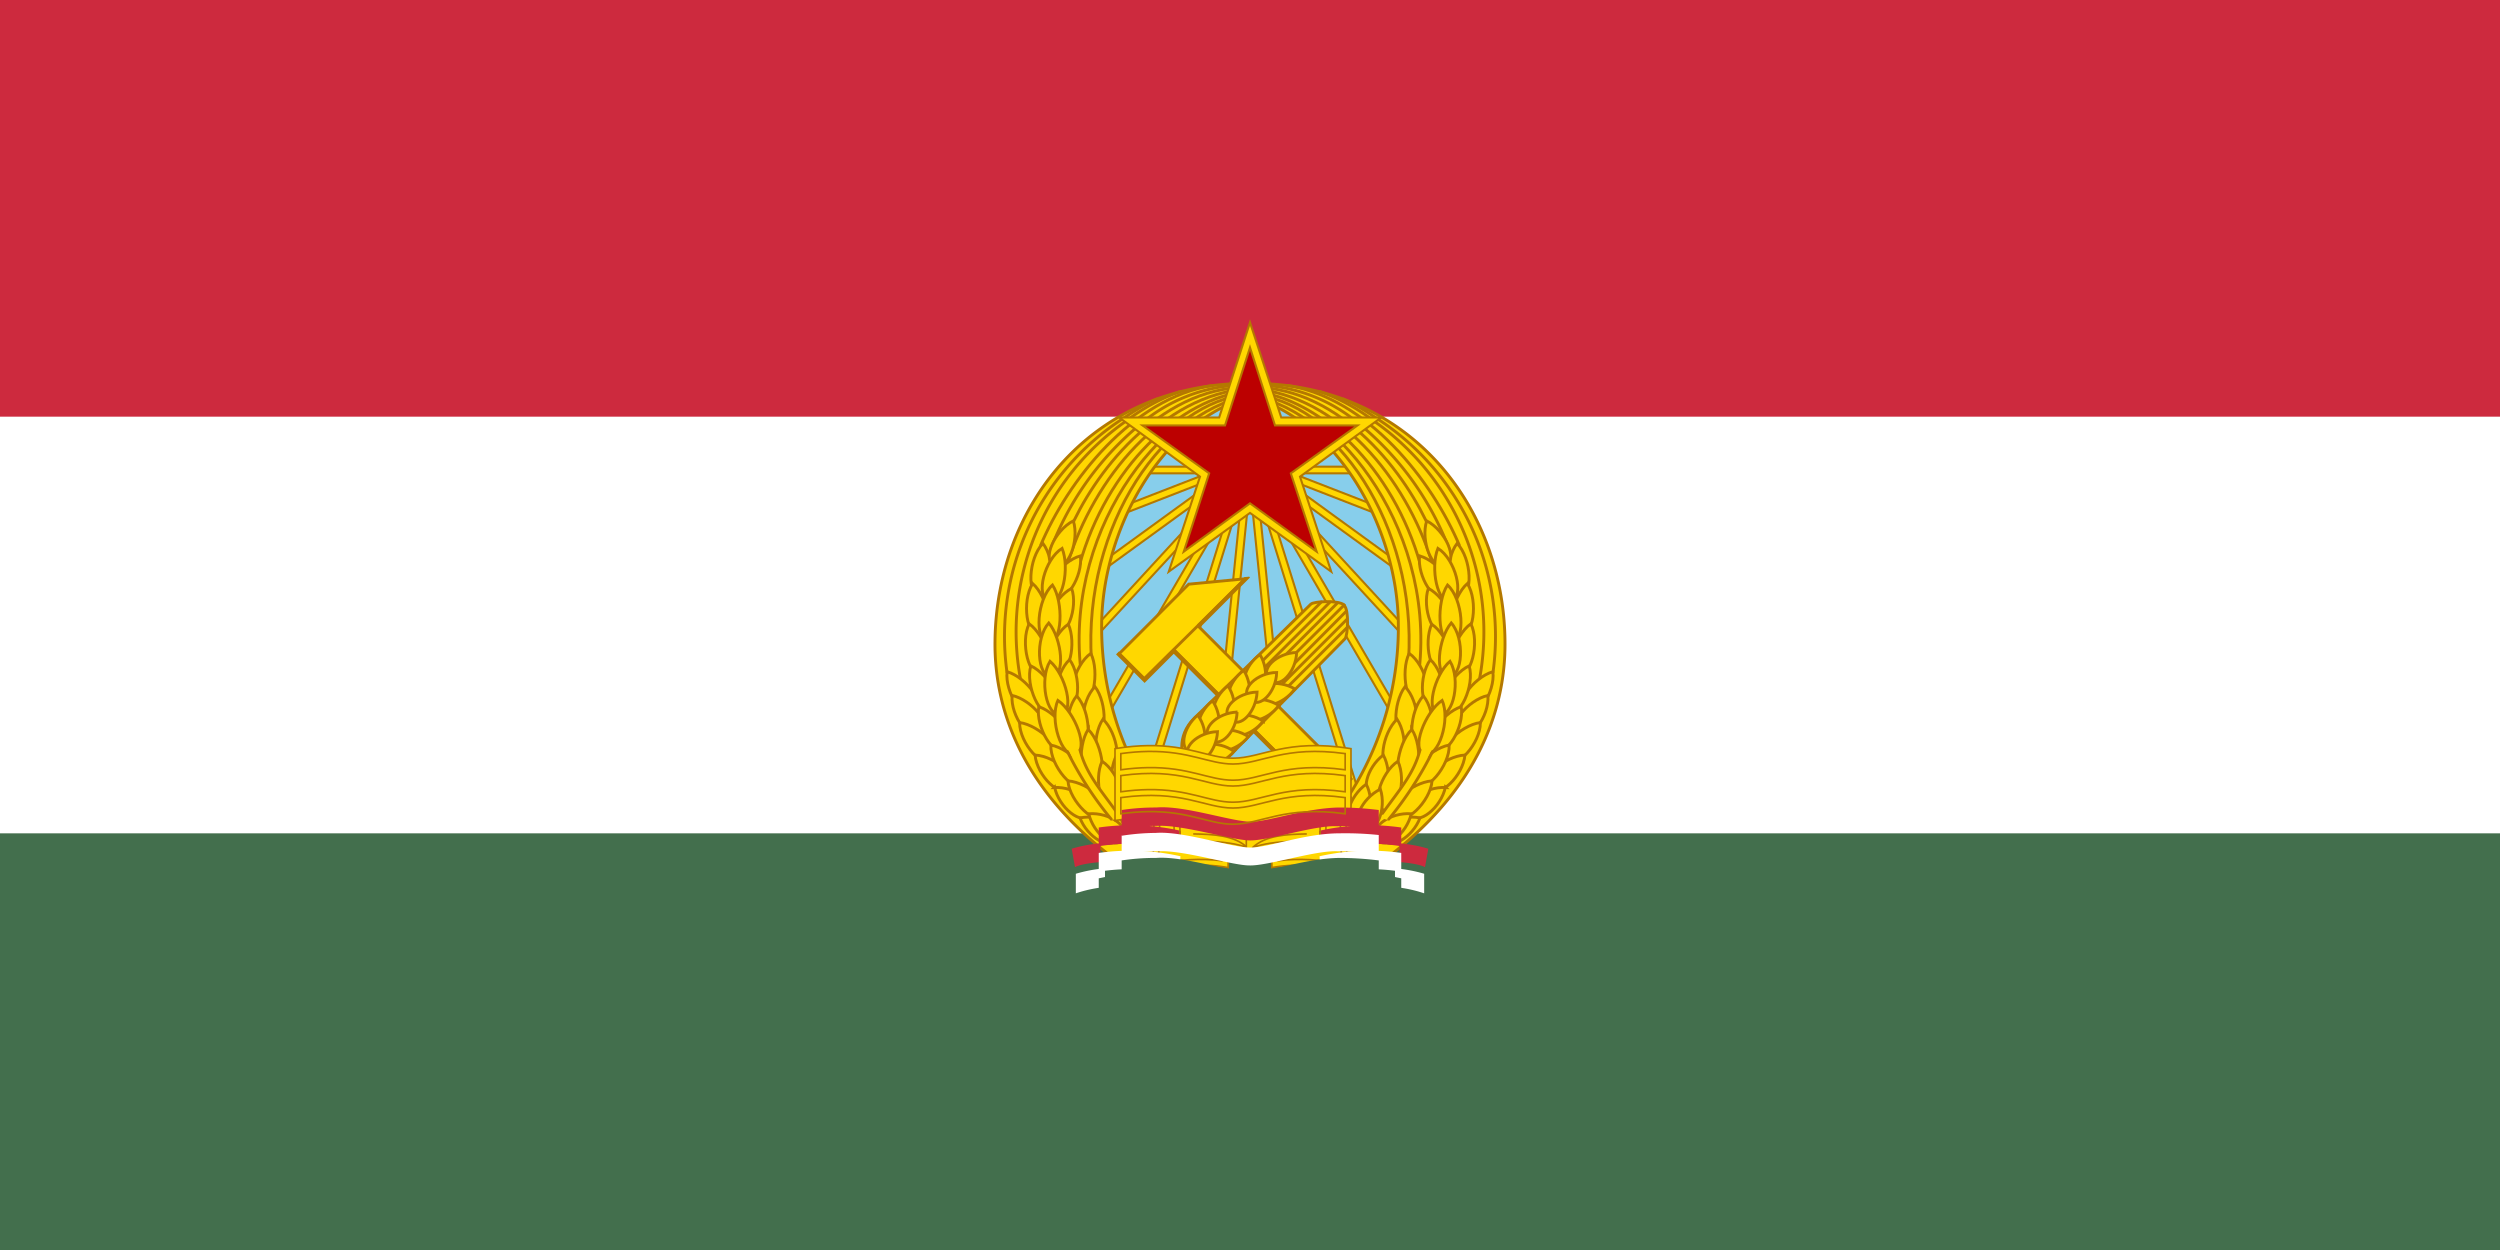 <svg xmlns="http://www.w3.org/2000/svg" height="600" width="1200" viewBox="0 0 6 3"><path fill="#436F4D" d="M0 0h6v3H0z"/><path fill="#FFF" d="M0 0h6v2H0z"/><path fill="#CD2A3E" d="M0 0h6v1H0z"/><path fill="#87ceeb" d="M3.56 1.502a.56.56 0 1 1-1.12 0 .56.56 0 0 1 1.12 0z"/><g stroke="#b47800" stroke-width="3.717" fill="gold"><path d="m2.553 1.27.007.016.571-.222-.006-.016-.572.222z" stroke-width=".005"/><path d="m2.517 1.442.01.014.496-.36-.01-.014-.496.36zM2.542 1.6l.013.01.415-.45-.013-.012-.415.451zM2.613 1.76l.015.009.309-.53-.015-.009-.309.53z" stroke-width=".005"/><path d="m2.71 1.998.016.005.278-.896-.016-.005-.279.896z" stroke-width=".005"/><path d="m2.894 2.036.017.002.095-.933-.017-.002-.095.933z" stroke-width=".005"/><path d="M2.684 1.12v.016h.613V1.12h-.613z" stroke-width=".005"/><path d="m3.447 1.27-.007.016-.571-.222.006-.016.572.222z" stroke-width=".005"/><path d="m3.483 1.442-.01.014-.496-.36.01-.014.496.36zM3.458 1.6l-.013.01-.415-.45.013-.012.415.451zM3.387 1.76l-.015.009-.309-.53.015-.009.309.53z" stroke-width=".005"/><path d="m3.29 1.998-.016.005-.278-.896.016-.005.279.896z" stroke-width=".005"/><path d="m3.106 2.036-.017.002-.095-.933.017-.002.095.933z" stroke-width=".005"/></g><g stroke="#b47800"><path d="m2.814 1.556.369.369.057-.058-.368-.368z" stroke-width=".007" fill="gold"/><path d="m2.686 1.569.06.06.243-.24-.136.013z" stroke-width=".007" fill="gold"/><path d="m2.682 1.567.065.065.07-.07.366.365.061-.061" stroke-width=".01" fill="none"/></g><path d="M2.998 1.384 3 1.386l-.12.12-.007-.007.114-.114z" fill="#b47800"/><g stroke="#b47800" stroke-width="1.812"><path d="M3.226 1.452c-.013-.012-.073-.009-.08-.002l-.278.272c-.05.048-.025.101-.029.105l-.085.085.006.006.006.005.085-.084c.004-.005.056.02.105-.03l.272-.276c.007-.008.01-.069-.002-.08z" fill="gold" stroke-width=".007"/><g stroke-linecap="round" fill="none"><path d="m3.21 1.447-.168.168M3.171 1.445l-.15.15M3.192 1.445l-.16.16M3.226 1.452l-.174.173M3.231 1.467l-.168.169M3.233 1.506l-.15.15M3.233 1.486l-.16.16" stroke-width=".007"/></g><g fill="gold"><path d="M3.024 1.571c-.038.026-.053.083-.02.09.035.007.044-.05.02-.09z" stroke-width=".007"/><path d="M2.985 1.609c-.038.027-.052.083-.018.09.034.007.043-.05.018-.09z" stroke-width=".007"/><path d="M2.947 1.646c-.037.028-.05.084-.016.09.034.006.042-.051.016-.09z" stroke-width=".007"/><path d="M2.91 1.682c-.037.028-.048.085-.014.09.034.006.04-.052.014-.09z" stroke-width=".007"/><path d="M2.875 1.716c-.037.03-.047.086-.013.091.034.005.04-.053.013-.09zM3.107 1.654c-.027.038-.083.053-.09.019-.007-.034.05-.043.09-.02z" stroke-width=".007"/><path d="M3.069 1.693c-.027.038-.084.051-.09.017-.007-.034.05-.042.09-.017z" stroke-width=".007"/><path d="M3.032 1.73c-.028.038-.084.05-.09.017-.006-.034.051-.042.09-.016z" stroke-width=".007"/><path d="M2.996 1.768c-.028.036-.085.048-.09.014-.006-.034.052-.04.09-.014z" stroke-width=".007"/><path d="M2.962 1.803c-.03.036-.086.047-.091.013-.005-.034.053-.04.09-.013zM3.112 1.566c-.047.001-.09.04-.065.065.024.025.063-.018.065-.065z" stroke-width=".007"/><path d="M3.064 1.614c-.046 0-.09.04-.065.065.025.024.064-.019.065-.065z" stroke-width=".007"/><path d="M3.017 1.661c-.047.001-.09.04-.065.065.024.025.063-.018.065-.065z" stroke-width=".007"/><path d="M2.97 1.709c-.047.001-.09.04-.066.065.025.024.064-.019.065-.065z" stroke-width=".007"/><path d="M2.922 1.756c-.047.001-.09.04-.065.065.024.025.063-.018.065-.065z" stroke-width=".007"/></g></g><path d="M2.673 2.06c-.207-.156-.287-.343-.285-.52.003-.33.235-.62.609-.62v.032c-.216.066-.35.323-.353.543a.749.749 0 0 0 .245.564z" stroke="#b47800" stroke-width=".007" fill="gold"/><g stroke="#b47800" stroke-width="5.576" fill="none"><path d="M2.563 1.35c.063-.202.226-.402.432-.417" stroke-width=".007"/><path d="M2.591 1.355c.065-.231.24-.401.404-.416" stroke-width=".007"/><path d="M2.594 1.609c-.04-.36.223-.655.396-.66" stroke-width=".007"/><path d="M2.995.95c-.22.043-.407.34-.373.665" stroke-width=".007"/><path d="M2.567 1.273c.055-.129.21-.343.428-.344" stroke-width=".007"/><path d="M2.516 1.334a.718.718 0 0 1 .22-.315.394.394 0 0 1 .24-.095" stroke-width=".007"/><path d="M2.497 1.31c.065-.155.22-.355.414-.385" stroke-width=".007"/><path d="M2.449 1.629a.617.617 0 0 1 .253-.618.479.479 0 0 1 .132-.072" stroke-width=".007"/><path d="M2.417 1.615a.623.623 0 0 1 .279-.611c.018-.012.044-.03.082-.047" stroke-width=".007"/></g><g fill="gold"><g stroke="#b47800" stroke-width="5.576"><path d="M2.618 1.568c.022.045.005.134-.028.125-.034-.008-.013-.096.028-.125z" stroke-width=".007"/><path d="M2.628 1.648c.03.04.03.126-.005.124-.035-.002-.03-.089.005-.124z" stroke-width=".007"/><path d="M2.647 1.726c.036.034.048.117.014.122-.035.004-.042-.08-.014-.122z" stroke-width=".007"/><path d="M2.68 1.812c.04.03.057.093.023.1-.034.008-.046-.056-.023-.1z" stroke-width=".007"/><path d="M2.721 1.882c.041.029.06.091.026.1-.034.008-.048-.056-.026-.1zM2.593 1.334c-.048.014-.094.08-.065.098.029.02.071-.049.065-.098z" stroke-width=".007"/><path d="M2.572 1.412c-.044.023-.077.098-.045.11.033.014.061-.063.045-.11z" stroke-width=".007"/><path d="M2.564 1.498c-.041.028-.064.106-.03.116.033.01.05-.07.03-.116z" stroke-width=".007"/><path d="M2.567 1.583c-.036.034-.045.117-.01.12.035.004.039-.08.01-.12z" stroke-width=".007"/><path d="M2.584 1.67c-.031.038-.031.128.004.128.034-.001.03-.091-.004-.128z" stroke-width=".007"/><path d="M2.612 1.75c-.028.042-.021.14.013.136.035-.003.023-.1-.013-.135z" stroke-width=".007"/><path d="M2.645 1.827c-.021.045-.001.127.032.118.034-.009.01-.09-.032-.118z" stroke-width=".007"/><path d="M2.687 1.894c-.015.048.009.108.04.095.033-.014.005-.073-.04-.095zM2.417 1.612c.048.014.098.084.07.103-.03.019-.076-.054-.07-.103z" stroke-width=".007"/><path d="M2.429 1.669c.048.011.1.073.071.094-.028.02-.075-.044-.071-.094z" stroke-width=".007"/><path d="M2.447 1.734c.049.007.11.068.083.09-.027.024-.083-.04-.083-.09z" stroke-width=".007"/><path d="M2.484 1.812c.05.003.11.056.086.08-.025.026-.081-.03-.086-.08z" stroke-width=".007"/><path d="M2.53 1.89c.05-.003.109.038.088.066-.022.027-.077-.018-.087-.067z" stroke-width=".007"/><path d="M2.592 1.963c.049-.01.106.02.09.05-.018.03-.073-.004-.09-.05zM2.503 1.304c.03.04.03.131-.005.13-.035-.003-.03-.094.005-.13z" stroke-width=".007"/><path d="M2.478 1.4c.038.034.054.121.02.126-.035.005-.046-.083-.02-.125z" stroke-width=".007"/><path d="M2.47 1.497c.04.029.067.115.033.124-.034.008-.055-.08-.033-.124z" stroke-width=".007"/><path d="M2.474 1.598c.045.021.087.1.055.115-.032.014-.069-.068-.055-.115z" stroke-width=".007"/><path d="M2.493 1.696c.048.016.096.087.066.105-.03.018-.074-.056-.066-.105z" stroke-width=".007"/><path d="M2.522 1.788c.05.01.111.076.084.097-.027.022-.086-.047-.084-.097z" stroke-width=".007"/><path d="M2.563 1.874c.05.004.117.062.092.086-.025.025-.088-.036-.092-.086z" stroke-width=".007"/><path d="M2.613 1.953c.05-.004.103.033.082.061-.02.028-.071-.013-.082-.061zM2.576 1.25c.015.048-.013.121-.045.108-.032-.014 0-.085.045-.108z" stroke-width=".007"/><path d="M2.549 1.316c.019.047.001.137-.032.126-.033-.011-.01-.1.032-.126z" stroke-width=".007"/><path d="M2.526 1.404c.027.041.024.14-.01.137-.035-.004-.027-.104.01-.137z" stroke-width=".007"/><path d="M2.517 1.495c.032.038.041.13.006.129-.034 0-.039-.092-.006-.129z" stroke-width=".007"/><path d="M2.52 1.587c.038.033.06.123.026.128-.035.006-.052-.085-.026-.128z" stroke-width=".007"/><path d="M2.539 1.681c.041.028.076.119.042.129-.033.01-.063-.083-.042-.129z" stroke-width=".007"/></g><path d="M2.579 1.766c.002.044.086.163.103.183l-.002.016-.012.003c-.06-.077-.087-.134-.117-.193z"/></g><path d="M2.592 1.8c.015.057.046.091.09.152M2.562 1.804a.84.84 0 0 0 .105.162" stroke="#b47800" stroke-linecap="round" stroke-width=".007" fill="none"/><path d="M3.327 2.06c.207-.156.287-.343.285-.52-.003-.33-.235-.62-.609-.62v.032c.216.066.35.323.353.543a.749.749 0 0 1-.245.564z" stroke="#b47800" stroke-width=".007" fill="gold"/><g stroke="#b47800" stroke-width="5.576" fill="none"><path d="M3.437 1.35c-.063-.202-.226-.402-.432-.417" stroke-width=".007"/><path d="M3.409 1.355c-.065-.231-.24-.401-.404-.416" stroke-width=".007"/><path d="M3.406 1.609c.04-.36-.223-.655-.396-.66" stroke-width=".007"/><path d="M3.005.95c.22.043.407.34.373.665" stroke-width=".007"/><path d="M3.433 1.273c-.055-.129-.21-.343-.428-.344" stroke-width=".007"/><path d="M3.484 1.334a.718.718 0 0 0-.22-.315.394.394 0 0 0-.24-.095" stroke-width=".007"/><path d="M3.503 1.31c-.065-.155-.22-.355-.414-.385" stroke-width=".007"/><path d="M3.551 1.629a.617.617 0 0 0-.253-.618.479.479 0 0 0-.132-.072" stroke-width=".007"/><path d="M3.583 1.615a.623.623 0 0 0-.279-.611C3.286.992 3.26.974 3.222.957" stroke-width=".007"/></g><g fill="gold"><g stroke="#b47800" stroke-width="5.576"><path d="M3.382 1.568c-.022.045-.005.134.028.125.034-.008.013-.096-.028-.125z" stroke-width=".007"/><path d="M3.372 1.648c-.03.04-.03.126.005.124.035-.002.03-.089-.005-.124z" stroke-width=".007"/><path d="M3.353 1.726c-.036.034-.048.117-.014.122.035.004.042-.08.014-.122z" stroke-width=".007"/><path d="M3.32 1.812c-.04.03-.057.093-.023.1.034.008.046-.056.023-.1z" stroke-width=".007"/><path d="M3.279 1.882c-.041.029-.06.091-.026.1.034.008.048-.056.026-.1zM3.407 1.334c.048.014.094.08.065.098-.029.02-.071-.049-.065-.098z" stroke-width=".007"/><path d="M3.428 1.412c.044.023.077.098.045.11-.033.014-.061-.063-.045-.11z" stroke-width=".007"/><path d="M3.436 1.498c.041.028.064.106.03.116-.033.01-.05-.07-.03-.116z" stroke-width=".007"/><path d="M3.433 1.583c.036.034.045.117.01.12-.035.004-.039-.08-.01-.12z" stroke-width=".007"/><path d="M3.416 1.67c.031.038.031.128-.004.128-.034-.001-.03-.091.004-.128z" stroke-width=".007"/><path d="M3.388 1.75c.028.042.021.14-.013.136-.035-.003-.023-.1.013-.135z" stroke-width=".007"/><path d="M3.355 1.827c.021.045.001.127-.032.118-.034-.009-.01-.09.032-.118z" stroke-width=".007"/><path d="M3.313 1.894c.015.048-.009.108-.04.095-.033-.014-.005-.073.04-.095zM3.583 1.612c-.048.014-.098.084-.07.103.03.019.076-.054.07-.103z" stroke-width=".007"/><path d="M3.571 1.669c-.048.011-.1.073-.071.094.028.02.075-.044.071-.094z" stroke-width=".007"/><path d="M3.553 1.734c-.049.007-.11.068-.083.09.027.024.083-.04.083-.09z" stroke-width=".007"/><path d="M3.516 1.812c-.05.003-.11.056-.086.08.025.026.081-.03.086-.08z" stroke-width=".007"/><path d="M3.47 1.89c-.05-.003-.109.038-.088.066.022.027.077-.018.087-.067z" stroke-width=".007"/><path d="M3.408 1.963c-.049-.01-.106.02-.09.05.018.03.073-.004.09-.05zM3.497 1.304c-.03.04-.03.131.005.13.035-.003.03-.094-.005-.13z" stroke-width=".007"/><path d="M3.522 1.4c-.038.034-.054.121-.02.126.035.005.046-.083.02-.125z" stroke-width=".007"/><path d="M3.53 1.497c-.04.029-.067.115-.033.124.034.008.055-.08.033-.124z" stroke-width=".007"/><path d="M3.526 1.598c-.045.021-.087.1-.055.115.032.014.069-.068.055-.115z" stroke-width=".007"/><path d="M3.507 1.696c-.048.016-.096.087-.066.105.03.018.074-.056.066-.105z" stroke-width=".007"/><path d="M3.478 1.788c-.05.01-.111.076-.084.097.027.022.086-.047.084-.097z" stroke-width=".007"/><path d="M3.437 1.874c-.05.004-.117.062-.092.086.025.025.088-.036.092-.086z" stroke-width=".007"/><path d="M3.387 1.953c-.05-.004-.103.033-.082.061.02.028.071-.013.082-.061zM3.424 1.25c-.015.048.013.121.045.108.032-.014 0-.085-.045-.108z" stroke-width=".007"/><path d="M3.451 1.316c-.019.047-.001.137.032.126.033-.011.01-.1-.032-.126z" stroke-width=".007"/><path d="M3.474 1.404c-.027.041-.024.14.01.137.035-.004.027-.104-.01-.137z" stroke-width=".007"/><path d="M3.483 1.495c-.032.038-.041.13-.006.129.034 0 .039-.092.006-.129z" stroke-width=".007"/><path d="M3.48 1.587c-.038.033-.06.123-.026.128.035.006.052-.085.026-.128z" stroke-width=".007"/><path d="M3.461 1.681c-.041.028-.076.119-.042.129.033.01.063-.083.042-.129z" stroke-width=".007"/></g><path d="M3.421 1.766c-.002.044-.086.163-.103.183l.002.016.012.003c.06-.077.087-.134.117-.193z"/></g><path d="M3.408 1.8c-.015.057-.046.091-.09.152M3.438 1.804a.84.84 0 0 1-.105.162" stroke="#b47800" stroke-linecap="round" stroke-width=".007" fill="none"/><path d="M-672.5 383.8c-14.05 1.273-24.13 3.22-36.75 7.75 9.14 28.655 6.26 57.942 3 87.25 29.303-4.552 58.777-8.651 92-2.75v-96.257z" stroke="#b47800" stroke-width="2" fill="gold" transform="matrix(.002 0 0 .002 4.176 1.13)"/><path d="m2.58 2.16-.003.048c.019-.004.077-.007.1-.01l.073.002a.184.184 0 0 0-.05-.022l-.06-.01.023-.022a.293.293 0 0 0-.082.015z" fill="#436f4d"/><path d="m2.572 2.037.008.044c.015-.007.038-.01.061-.012v-.045a.329.329 0 0 0-.069.013z" fill="#cd2a3e"/><path d="m-623.269 388.63-48.145 2.17c-11.168 1.012-19.827 2.45-29.248 5.272l-.994.267" stroke="#b47800" stroke-width="2" fill="none" transform="matrix(.002 0 0 .002 4.176 1.13)"/><path d="M2.582 2.097v.047a.31.31 0 0 1 .07-.015v-.045a.344.344 0 0 0-.07.013z" fill="#fff"/><g stroke="#b47800" stroke-width="2" fill="none"><path d="m-621.526 407.967-45.8 2.063c-11.492 1.042-20.327 2.534-30.07 5.522M-620.515 414.97l-45.724 2.06c-11.614 1.053-20.515 2.566-30.381 5.617M-699.815 470.645l.933.13c24.586-3.71 50.808-6.327 78.12-2.77-17.217-11.253-37.982-14.91-59.259-13.683M-621.213 434.376l-41.141 1.853c-13.213 1.198-22.913 2.99-34.518 6.967M-620.235 441.38l-41.033 1.85c-13.657 1.237-23.562 3.111-35.696 7.375" transform="matrix(.002 0 0 .002 4.176 1.13)"/><path d="M-700.697 396.046c1.63 6.284 2.726 12.596 3.41 18.93.062.57.156.917.334 1.487m.162 5.2c.09.407.1.328.123.73.41 6.849.397 13.719.11 20.604-.016.386-.064.712.095 1.12m-.618 5.481c.17.578.149.343.114.858-.445 6.637-1.092 13.283-1.803 19.934" transform="matrix(.002 0 0 .002 4.176 1.13)"/></g><path d="M-583.569 364.064c-14.767 0-31.948.245-56.244.344-11.551.184-24.51 1.267-39.28 3.626v86.218c45.288-7.233 72.898.469 95.524 5.92z" stroke="#b47800" stroke-width="2" fill="gold" transform="matrix(.002 0 0 .002 4.176 1.13)"/><path d="M2.833 2.055a.543.543 0 0 0-.196-.008v.045a.492.492 0 0 1 .194.008" fill="#fff"/><path d="M2.834 1.994a.543.543 0 0 0-.197-.008v.045a.502.502 0 0 1 .196.008" fill="#cd2a3e"/><path d="M-587.332 377.07c-14.262-3.247-30.906-6.004-52.48-5.661-9.703.154-20.397.942-32.324 2.588" stroke="#b47800" stroke-width="2" fill="none" transform="matrix(.002 0 0 .002 4.176 1.13)"/><path d="M2.69 2.127c-.043-.02.054-.029-.014-.024-.028 0-.011 0-.039.005v.044c.03-.004.059-.004.088-.005.045.006.057.006.096.018-.012-.02-.075-.034-.132-.038z" fill="#436f4d"/><g stroke="#b47800" stroke-width="2" fill="none"><path d="M-672.094 373.006v20.308m0 7.071v19.43m0 7.062v18.984M-673.094 426.806h.995c37.101-5.107 62.308-1.863 82.601 2.599M-673.094 419.804h1.003c11.91-1.642 22.589-2.428 32.278-2.582 20.336-.323 36.292 2.108 50.001 5.108M-673.094 400.406h.958c37.669-5.19 63.08-1.772 83.533 2.792M-673.094 393.387h1.092c11.873-1.634 22.524-2.417 32.19-2.57 21.079-.335 37.451 2.29 51.494 5.439M-673.094 446.211h.987c11.915-1.643 22.163-2.055 32.357-1.71 19.5.83 36.214 2.647 49.07 7.958-15.883-15.211-41.098-16.293-65.45-16.75" transform="matrix(.002 0 0 .002 4.176 1.13)"/></g><path d="M-672.5 383.8c-14.05 1.273-24.13 3.22-36.75 7.75 9.14 28.655 6.26 57.942 3 87.25 29.303-4.552 58.777-8.651 92-2.75v-96.257z" stroke="#b47800" stroke-width="2" fill="gold" transform="matrix(-.002 0 0 .002 1.824 1.13)"/><path d="m3.42 2.16.003.048c-.019-.004-.077-.007-.1-.01L3.25 2.2a.184.184 0 0 1 .05-.022l.06-.01-.023-.022c.026 0 .061.008.082.015z" fill="#436f4d"/><path d="m3.428 2.037-.008.044c-.015-.007-.038-.01-.061-.012v-.045a.329.329 0 0 1 .069.013z" fill="#cd2a3e"/><path d="m-623.269 388.63-48.145 2.17c-11.168 1.012-19.827 2.45-29.248 5.272l-.994.267" stroke="#b47800" stroke-width="2" fill="none" transform="matrix(-.002 0 0 .002 1.824 1.13)"/><path d="M3.418 2.097v.047a.31.31 0 0 0-.07-.015v-.045c.025.002.05.007.07.013z" fill="#fff"/><g stroke="#b47800" stroke-width="2" fill="none"><path d="m-621.526 407.967-45.8 2.063c-11.492 1.042-20.327 2.534-30.07 5.522M-620.515 414.97l-45.724 2.06c-11.614 1.053-20.515 2.566-30.381 5.617M-699.815 470.645l.933.13c24.586-3.71 50.808-6.327 78.12-2.77-17.217-11.253-37.982-14.91-59.259-13.683M-621.213 434.376l-41.141 1.853c-13.213 1.198-22.913 2.99-34.518 6.967M-620.235 441.38l-41.033 1.85c-13.657 1.237-23.562 3.111-35.696 7.375" transform="matrix(-.002 0 0 .002 1.824 1.13)"/><path d="M-700.697 396.046c1.63 6.284 2.726 12.596 3.41 18.93.062.57.156.917.334 1.487m.162 5.2c.09.407.1.328.123.73.41 6.849.397 13.719.11 20.604-.016.386-.064.712.095 1.12m-.618 5.481c.17.578.149.343.114.858-.445 6.637-1.092 13.283-1.803 19.934" transform="matrix(-.002 0 0 .002 1.824 1.13)"/></g><path d="M-583.569 364.064c-14.767 0-31.948.245-56.244.344-11.551.184-24.51 1.267-39.28 3.626v86.218c45.288-7.233 72.898.469 95.524 5.92z" stroke="#b47800" stroke-width="2" fill="gold" transform="matrix(-.002 0 0 .002 1.824 1.13)"/><path d="M3.167 2.055a.543.543 0 0 1 .196-.008v.045a.492.492 0 0 0-.194.008" fill="#fff"/><path d="M3.166 1.994a.543.543 0 0 1 .197-.008v.045a.502.502 0 0 0-.196.008" fill="#cd2a3e"/><path d="M-587.332 377.07c-14.262-3.247-30.906-6.004-52.48-5.661-9.703.154-20.397.942-32.324 2.588" stroke="#b47800" stroke-width="2" fill="none" transform="matrix(-.002 0 0 .002 1.824 1.13)"/><path d="M3.31 2.127c.043-.02-.054-.029.014-.024.028 0 .011 0 .039.005v.044c-.03-.004-.059-.004-.088-.005-.045.006-.057.006-.096.018.012-.02.075-.034.132-.038z" fill="#436f4d"/><g stroke="#b47800" stroke-width="2" fill="none"><path d="M-672.094 373.006v20.308m0 7.071v19.43m0 7.062v18.984M-673.094 426.806h.995c37.101-5.107 62.308-1.863 82.601 2.599M-673.094 419.804h1.003c11.91-1.642 22.589-2.428 32.278-2.582 20.336-.323 36.292 2.108 50.001 5.108M-673.094 400.406h.958c37.669-5.19 63.08-1.772 83.533 2.792M-673.094 393.387h1.092c11.873-1.634 22.524-2.417 32.19-2.57 21.079-.335 37.451 2.29 51.494 5.439M-673.094 446.211h.987c11.915-1.643 22.163-2.055 32.357-1.71 19.5.83 36.214 2.647 49.07 7.958-15.883-15.211-41.098-16.293-65.45-16.75" transform="matrix(-.002 0 0 .002 1.824 1.13)"/></g><path d="M40.281 459.737c-11.551.184-24.51 1.267-39.281 3.626v86.218C79.78 537 107.206 561.05 142.656 561.05c35.39-.057 62.844-24.035 141.531-11.469v-86.219c-78.687-12.566-106.141 11.413-141.53 11.47l-.126-.001c-28.746-.046-52.266-15.887-102.25-15.094z" stroke="#b47800" stroke-width="2" fill="gold" transform="matrix(.002 0 0 .002 2.674 .87)"/><path d="M2.692 2.065v.045a.648.648 0 0 1 .088-.007c.061-.002.177.034.218.035.042.002.157-.036.211-.034.034 0 .067 0 .1.005v-.044a.767.767 0 0 0-.094-.006c-.08.001-.167.033-.21.035-.044.001-.162-.04-.23-.035a.543.543 0 0 0-.083.006z" fill="#436f4d"/><path d="M2.692 2.005v.044a.648.648 0 0 1 .088-.006c.061-.003.177.034.218.034.042.002.157-.036.211-.034.034 0 .067.001.1.006v-.045A.767.767 0 0 0 3.214 2c-.08 0-.167.033-.21.034-.044.002-.162-.04-.23-.035a.543.543 0 0 0-.083.007z" fill="#fff"/><path d="M2.692 1.944v.044a.648.648 0 0 1 .088-.006c.061-.002.177.034.218.035.042.002.157-.037.211-.034.034-.001.067 0 .1.005v-.044a.767.767 0 0 0-.094-.006c-.08.001-.167.033-.21.034-.044.002-.162-.04-.23-.034a.543.543 0 0 0-.083.006z" fill="#cd2a3e"/><g stroke="#b47800" stroke-width="2" fill="none"><path d="M277.275 469.334c-73.422-10.127-100.286 12.443-134.619 12.498h-.125c-28.746-.046-52.266-15.887-102.25-15.094-9.702.154-20.396.943-32.324 2.589M7 541.54h.987c11.915-1.643 22.6-2.43 32.294-2.584 49.984-.793 73.504 15.048 102.25 15.094h.125c34.31-.055 61.16-22.593 134.465-12.52h1.067M8 468.335v20.308m0 7.072v19.429m0 7.062v18.984M277.188 468.335v20.371m0 7.094v19.312m0 7.063v19.015M7 522.135h.995c73.449-10.11 100.281 12.51 134.661 12.51 34.32-.055 61.175-22.606 134.529-12.51h1.003" transform="matrix(.002 0 0 .002 2.674 .87)"/><path d="M7 515.133h1.003c11.91-1.641 22.589-2.428 32.278-2.582 49.984-.793 73.504 15.048 102.25 15.094h.125c34.326-.055 61.186-22.616 134.573-12.505h.959M7 495.736h.958c73.477-10.124 100.312 12.504 134.698 12.504 34.327-.055 61.187-22.616 134.577-12.504h.955" transform="matrix(.002 0 0 .002 2.674 .87)"/><path d="M7 488.716h1.091c11.874-1.633 22.525-2.416 32.19-2.57 49.984-.793 73.504 15.048 102.25 15.094h.125c34.312-.055 61.163-22.597 134.48-12.517h1.052" transform="matrix(.002 0 0 .002 2.674 .87)"/></g><g stroke="#b47800" stroke-width="3.717"><path d="m3 .774-.074.228h-.24l.194.142-.075.228L3 1.231l.195.141-.075-.228.195-.142h-.24L3 .774z" fill="gold" stroke-width=".005"/><path d="m3 .834-.06.187h-.198l.16.115-.061.188L3 1.208l.16.116-.062-.188.16-.115H3.06L3 .834z" fill="#bc0000" stroke-width=".005"/></g></svg>
